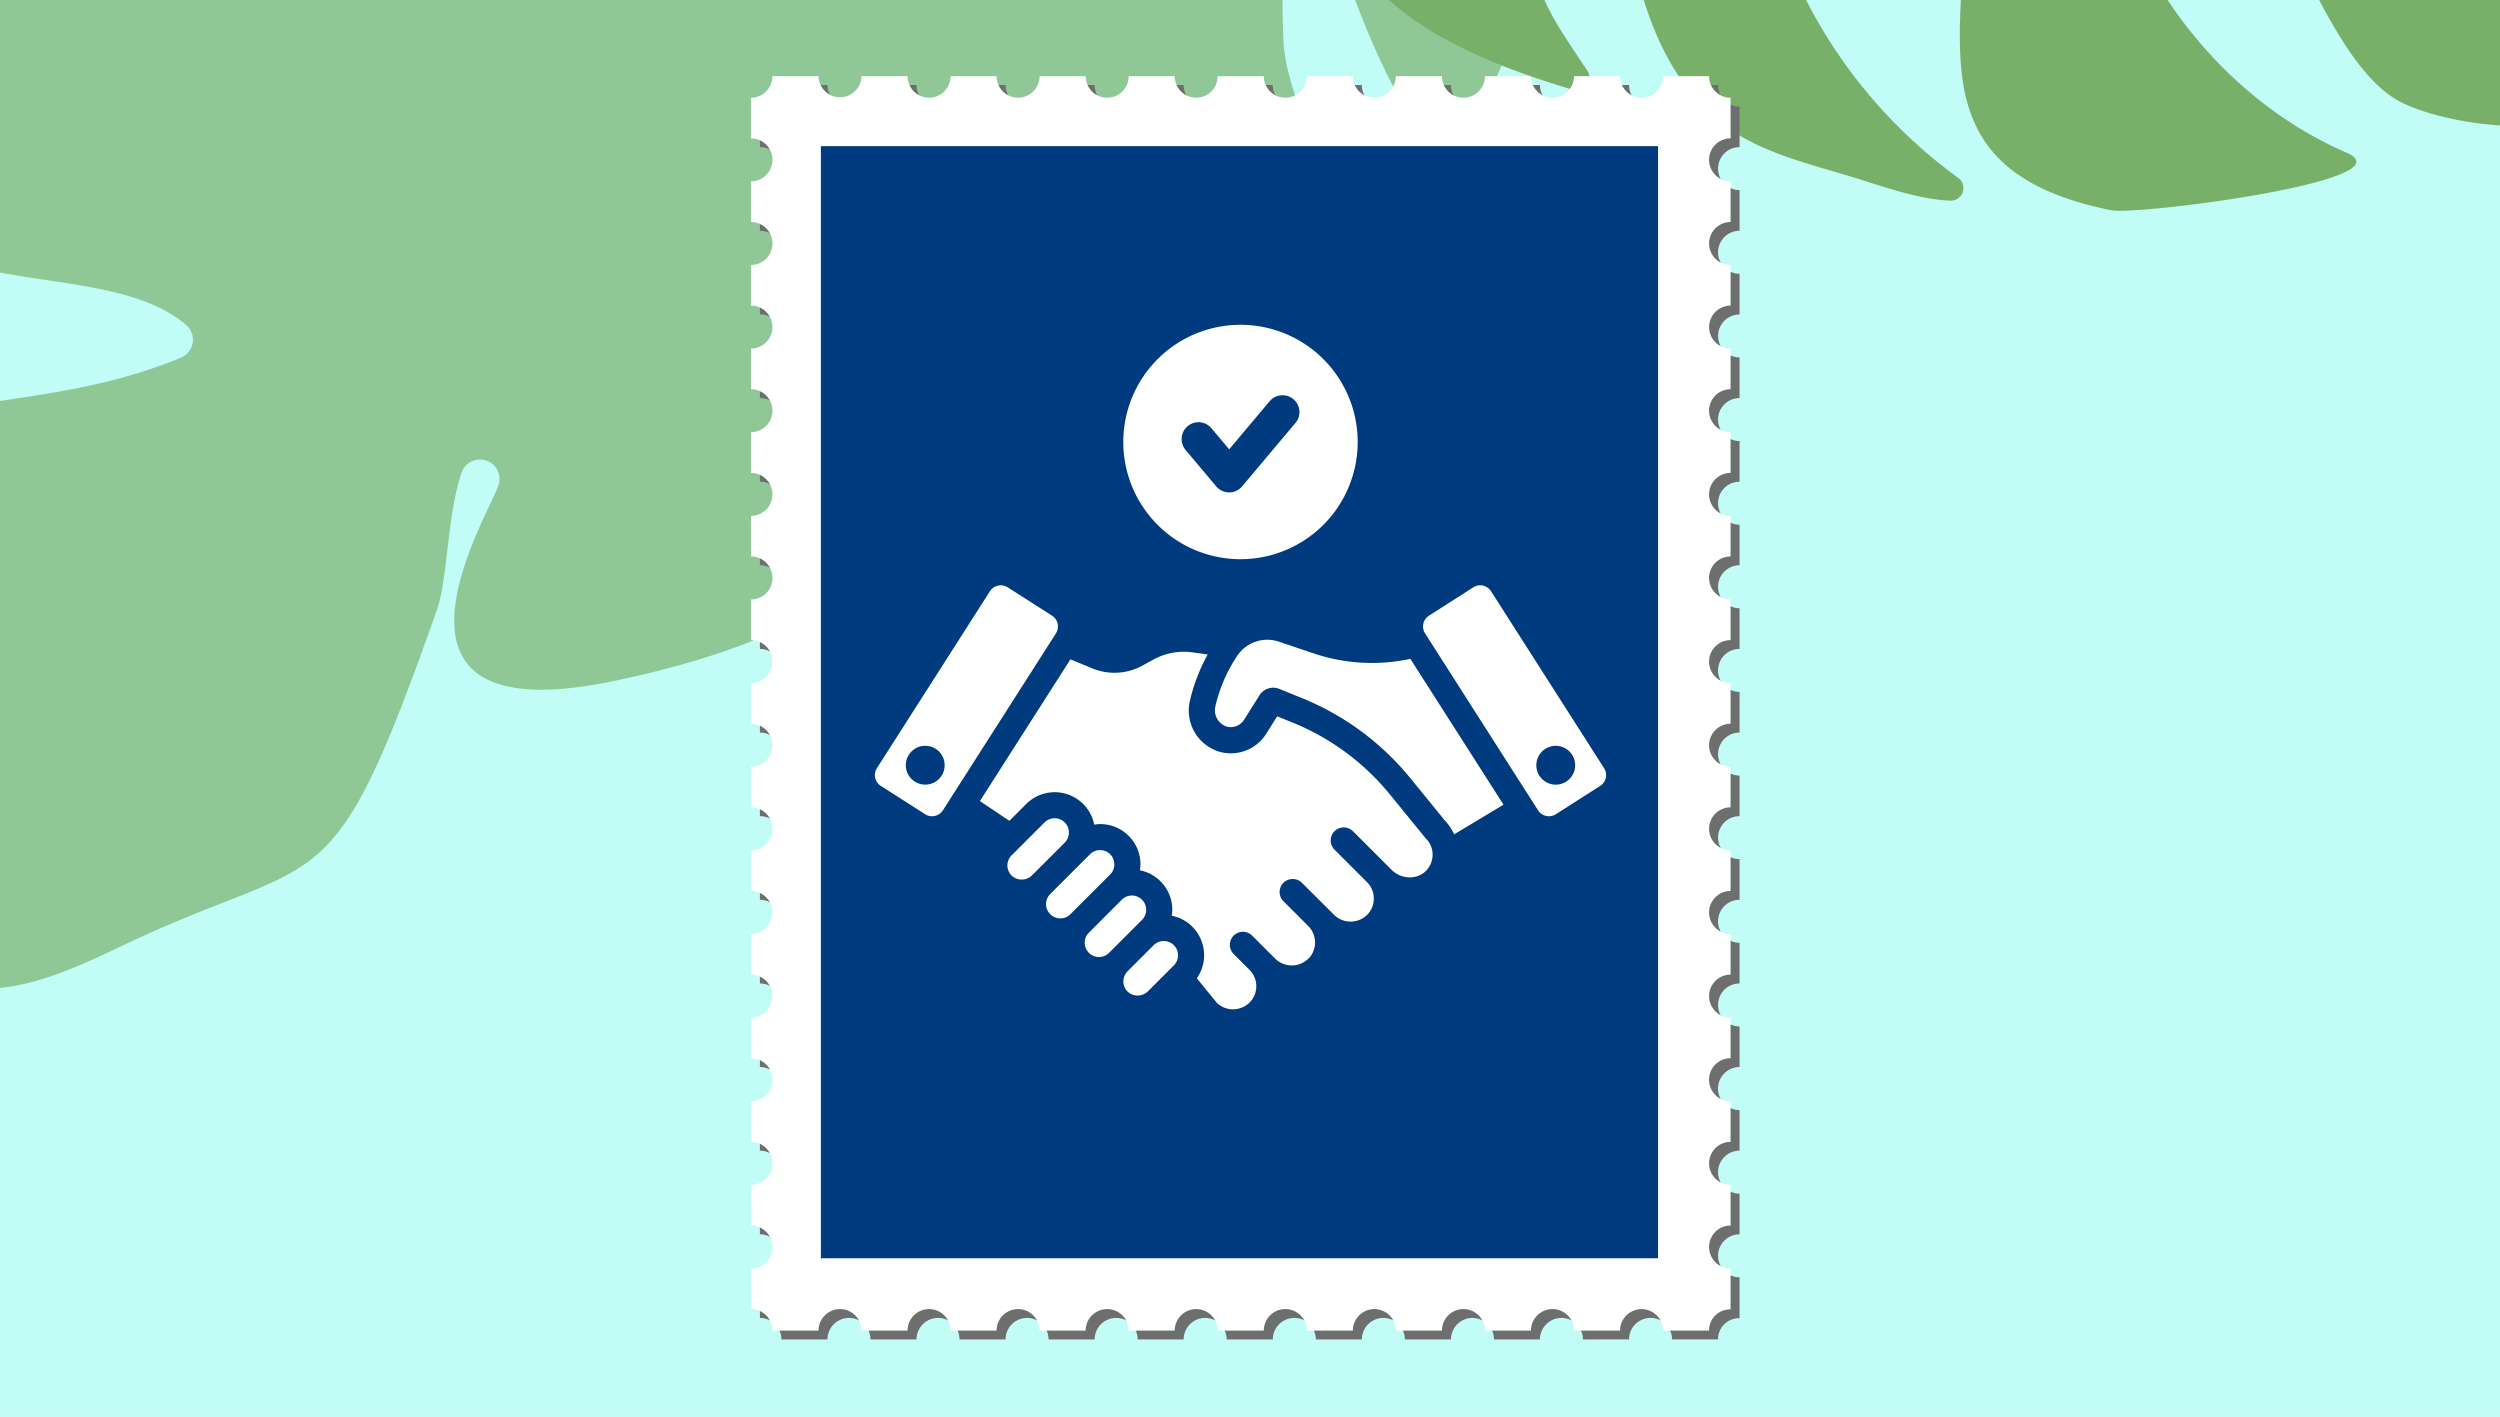 <svg xmlns="http://www.w3.org/2000/svg" xmlns:xlink="http://www.w3.org/1999/xlink" width="263" height="149.053" viewBox="0 0 263 149.053">
  <defs>
    <clipPath id="clip-path">
      <rect id="Rectangle_17386" data-name="Rectangle 17386" width="263" height="149" transform="translate(677 1101)" fill="#f9d649"/>
    </clipPath>
    <clipPath id="clip-path-2">
      <rect id="Rectangle_17382" data-name="Rectangle 17382" width="163.833" height="375.775" transform="translate(0 0)" fill="#78b069"/>
    </clipPath>
    <clipPath id="clip-path-3">
      <rect id="Rectangle_17383" data-name="Rectangle 17383" width="172.808" height="207.647" transform="translate(0 0)" fill="#78b069"/>
    </clipPath>
    <clipPath id="clip-path-4">
      <rect id="Rectangle_17384" data-name="Rectangle 17384" width="170.539" height="381.655" fill="#78b069"/>
    </clipPath>
    <clipPath id="clip-path-6">
      <rect id="Rectangle_8118" data-name="Rectangle 8118" width="104.002" height="132.908" transform="translate(0 0)" fill="none"/>
    </clipPath>
    <clipPath id="clip-path-7">
      <rect id="Rectangle_15577" data-name="Rectangle 15577" width="88.071" height="116.999" fill="#003b80"/>
    </clipPath>
    <clipPath id="clip-path-8">
      <rect id="Rectangle_19612" data-name="Rectangle 19612" width="76.921" height="72.009" transform="translate(0 0)" fill="none"/>
    </clipPath>
  </defs>
  <g id="leadership-and-conflict-resolution-t" transform="translate(-552.155 -1441.355)">
    <g id="Group_638571" data-name="Group 638571" transform="translate(19.257 867.744)">
      <rect id="Rectangle_17381" data-name="Rectangle 17381" width="263" height="149.053" transform="translate(532.898 573.611)" fill="#c1fcf7"/>
      <g id="Mask_Group_632969" data-name="Mask Group 632969" transform="translate(-144.102 -527.389)" clip-path="url(#clip-path)">
        <g id="Group_638335" data-name="Group 638335" transform="translate(472.56 775.326)">
          <g id="Group_638329" data-name="Group 638329" transform="matrix(0.996, -0.087, 0.087, 0.996, 0, 130.364)" opacity="0.423">
            <g id="Group_638328" data-name="Group 638328" transform="translate(0 0)" clip-path="url(#clip-path-2)">
              <path id="Path_1574493" data-name="Path 1574493" d="M121.084,329.354c9.122,8.463,11.22,22.778,13,32.736,1.018,5.7,21.026-3.66,25.117-7.535,7.7-7.294-17.913-52.068-39.522-60.984a.09.09,0,0,1,.064-.169c32.864,8.707,30.79,31.483,38.6,35.715,6.935,3.758,3.859-8.326,1.846-11.735-3.6-6.106-12.568-10.476-13.215-17.964a1.622,1.622,0,0,1,1.856-1.781c4.285.777,8.639,7.523,11.825,10.762,3.248,3.3,8.759-20.72-11.894-29.016-7.157-2.874-26.62-7.4-30.922-14.673-4.218-7.129,40.525,12.467,40.3,9.426-1.321-17.72-52.041-22.464-63.806-44.609-1.638-3.081,13.27,7.331,14.943,8.532,9.969,7.144,36.862,13.327,37.557,6.681,2.4-22.943-28.113-20.442-38.838-27.441-8.507-5.552-24.294-15-26.336-26.041a119.9,119.9,0,0,0,18.969,14.43c52.113,33.775,34.493,5.666,36.894,2.438,4.929-6.627-18.827-13.7-25.647-18.663-29.616-21.556-30.112-31.747-27.045-29.835,14.014,8.741,21.292,33.3,43.8,25.369a1.02,1.02,0,0,0,.669-.92c.145-4.267-6.992-3.954-9.764-8.062-1.988-2.948,6.348.777,5.823-1.608-2.006-9.125-37.034-12.248-39.982-27.046A1.162,1.162,0,0,1,86.757,146c6.527,1.643,20.922,20.307,30.2,4.773,4.43-7.422-26.219-26.148-49.185-46.915-13.281-12.009-4.235-12.365,1.144-5.648,2.7,3.369,24.077,25.563,30.955,20.267,17.513-13.49-38.835-35.511-48.2-53.7C49.927,61.386,82.641,91.846,87.77,84.9c13.153-17.811-20.514-23.4-23.315-25.934C44.526,40.9,41.293,40.22,38.583,35.55,35.356,29.994,36.705-1.228,28.847.037c-8.687,1.4,3.538,31.289,3.063,37.33C25.736,53.762-.942,72.51,2.743,73.893,8.892,76.2,8.6,83.978,10.39,90.552c2.294,8.44,21.887-30.957,21.594-23.228-.495,13.158-27.357,37.052-29.776,39.925-6.422,7.624,3.071,5.328,4.462,6.664,2.448,2.349-2.839,7.741-4.158,12.648-2.7,10.041,26.979-20.534,34.856-35.735a.492.492,0,0,1,.9.085c3.588,12.109-24.125,31.507-28.066,42.971-2.3,6.684,22.321-12.3,22.4-6.933.092,6.676-23.126,12.008-23.649,25.888a2.283,2.283,0,0,0,2.391,2.376c14.681-.889,24.553-25.352,35.982-25.085,4.885.114-1.147,13.6-15.806,25.515-4.25,3.456-30.112,10.267-24.707,13.831,5.671,3.74,15.124-4.436,21.793-3.879a.506.506,0,0,1,.416.69c-2.489,6.029-19.638,11.9-18.413,12.414,6.091,2.57.378,9.737,4.939,14.644,3.742,4.026,27.927-18.1,37.507-32.262,9.311-13.768,3.82,11.452-2.13,16.558-13.4,11.5-6.714,11.21-14.039,16.664C19.7,207.1,23.319,206.311,23.7,218.75c.221,7.3,33.648-26.026,40.918-29.2,1.486,10.7-22.7,22.95-29.3,27.982-2.958,2.252-4.77,5.427-7.467,8.119C25.029,228.461,20.184,229.6,17.78,232c-5.628,5.617-2.668,12.7,4.549,8.277a.5.5,0,0,1,.762.346c.724,5.278-8.819,6.035-8.181,11.1.866,6.855,19.232,2.591,19.732,4.879,1.366,6.246-24.956,7.015-20.544,19.359.752,1.714,5.939,3.292,6.5,1.809,3.681-9.8,18.986-9.378,27.1-13.2,7.938-3.738,17.841-12.489,27.26-11.924a1.3,1.3,0,0,1,.98,1.99c-11.626,18.575-54.723,8.7-52.624,34.4.42,5.136-9.112,7.268-4.733,13.1,2.961,3.947,13.27,3.128,18.991,1.485,12.228-3.514,21.621-13.149,32.5-17.979-27.447,21.826-32.232,26.976-32.692,36.467-.306,6.323.3,18.912,5.681,21.195,0,0,15.253-30.266,36.44-41.662,5.561-2.989-24.105,13.131-25.058,43.2-.565,17.852,20.068,22.39,30.716,30.4,5.047,3.8-3.519-13.569,8.794-27.422,3.384-3.809.2-21.21,6.244-26.008-3.2,9.568-1.759,53.3,13.375,50.107,16.072-3.4,13.348-29.6,7.515-42.566" transform="translate(0.001 -0.001)" fill="#78b069"/>
            </g>
          </g>
          <g id="Group_638330" data-name="Group 638330" transform="translate(281.538 317.531) rotate(-77)" clip-path="url(#clip-path-3)">
            <path id="Path_1574494" data-name="Path 1574494" d="M139.189,38.2c-8.991.276-17.62,6.029-26.549,7.249a9.636,9.636,0,0,1-5.3-.589C127.484,9.492,143,18.2,149.809,6.227c2.057-3.615,2.231-4.151-1.862-5.665-12.8-4.731-33.837,21.408-43.785,41.814-6.415-7.658-5.452-26.734-19.206-30.125C58.159,3.643,32.064,27.412,47.81,28.522c5.442.383,33.743-2.5,30.936,8.818-1.569,6.327-24.112-1.763-29.472-1.74-13.954.057-31.3,19.284-27.132,20.477,16.462,4.71,47.118-7.223,51.645-2.8,2.783,2.716-5.362,4.378-7.275,4.97C36.485,67.543,5.591,41.752,2.743,90.092a1.33,1.33,0,0,0,2.279,1.014c2.54-2.651,5.016-5.558,8.118-7.341,11.547-6.641,32.535-7.823,37.915-9.274,3.358-.906,14.724-6.587,17.694-2.86,8.007,10.045-44.861,11.713-61.586,28.42C.736,106.47.956,112.512.4,120.936c-.179,2.7-.746,7.112-.088,10.456a1.328,1.328,0,0,0,2.538.208,52.837,52.837,0,0,1,14.394-19.577c1.444-1.241,33.091-19.5,36.254-2.722,1.361,7.22-7.891,11.369-12.989,13.656-17.515,7.858-38.115.111-37.372,25.165.082,2.77,10.127,29.941,11.46,22.75,4.823-26.016,34.234-40.42,34.849-27.614.47,9.772-26,21.37-28.422,32.162-1.289,5.731-.227,19.309,7.75,25.241,5.3,3.942,10.752,4.916,17.05,5.948,33.064,5.419,26.062-11.48,24.875-25.16-.873-10.063-6.15-32.83-2.5-37.1,4.422-5.168,10.1,16.484,10.662,20.068,3.822,24.338-4.609,26.685-5.342,33.457-.518,4.795,15.851-2.885,20.007-15.157,4.825-14.247-6.728-43.935-11.069-58.33-3.255-10.789,7.234-20.118,8.264-15.01,11.037,54.687,8.2,62.1,20.267,59.927,38.392-6.915-16.462-74.633-12.181-82.046,4.213-7.293,12.508,8.853,14.521,11.356,25.123,31.257,17.877,37.892,19.4,57.246a1.328,1.328,0,0,0,2.062.988c7.543-5.014,29.444-19.3,27.192-37.23-1.927-15.338-26.231-20.23-37.142-27.93-13.68-9.655-16.136-11.984-16.734-15.36-1.868-10.54,29.63,7.989,33.456,10.085,17.494,9.579,20.983,15.04,26.047,31.012a1.331,1.331,0,0,0,2.557-.075c8.471-33.208-3.922-79.982-30.985-79.149" transform="translate(0 0.001)" fill="#78b069"/>
          </g>
          <g id="Group_638332" data-name="Group 638332" transform="translate(198.144 416.966) rotate(-160)">
            <g id="Group_638331" data-name="Group 638331" clip-path="url(#clip-path-4)">
              <path id="Path_1574495" data-name="Path 1574495" d="M164.255,108.341c.4-8.772,12.288-30.674,2.294-35.556-8.567-4.186-22.726,4.283-31.744.836a2.045,2.045,0,0,1-.642-3.4c18.247-16.716,40.022-11.068,21.457-46.644-4.133-7.92-8.854-23.04-19.89-23.564-7.219-.343-13.021,6.049-17.57,10.613-16.13,16.186-18.7,10.337-18.367,43.892.033,3.359,2.409,9.745,2.5,14.437a2.051,2.051,0,0,1-4.094.2c-.244-2.846,5.666-30.2-18.282-15.435-41.929,25.854-14.181,42.06-16.3,55.732C61.065,125.846,58.062,90.9,45.257,93.4c-3.345.652-9.752,9.6-12.459,11.972-2.989,2.625-10.615,7.368-11.666,11.344-1.929,7.289,12.181,16.55,15.453,24.5,10.279,24.975,6.657,39.423,2.481,34.521-4.359-5.119-2.872-20.317-6.372-25.717-1.391-2.147-14.856-17.717-16.94-12.606-2.533,6.216-.966,16.052-3.436,22.392-18.79,48.227,10.3,38.164,11.1,74.3a2.045,2.045,0,0,1-3.414,1.59c-5.293-4.982-9.839-18.728-15.629-15.513-1.7.945-15.33,56.908,16.207,96.856,4.195,5.313,10.157,8.684,14.629,13.725,1.374,1.548-.294,3.877-4.22,11.73-7.024,14.047-12.24,17.971-16.746,23.522-2.061,2.54-8.881,8.9-8.055,12.023,1.334,5.057,7.967,6.255,14.885-6.059,30.985-55.134,16.669-32.373,32.8-41.023,4.238-2.272,4.494-5.5,7.228-9.17,10.379-13.954,20.476-4.73,53.036-31.107,2.71-2.2,7.472-7.6,6.181-11.446-1.68-5-7.36-3.5-12.048-4.262-22.168-3.593-19.123-.047-31.692,1.623a2.048,2.048,0,0,1-1.8-3.414c6.143-6.268,26.765-6.291,32.363-9.6,7.273-4.29,8.7-11.327,11.727-18.6,6.465-15.547,21.176-16.7,21.791-34.956.155-4.668-10.667-.263-22.377-.069-5.417.09-15.4-.7-7.895-4.96,4.394-2.493,16.719-5.19,34.205-6.295,11.491-.726,4.827-12.521,11.534-22.544,3.325-4.969,7.376-7.778,7.967-14.27,2.392-26.307-6.922-17.933-26.839-24.577C127.8,134.16,114.774,127.132,121,125.067c6.153-2.041,17.369-1.557,22.606-2.04,12.471-1.155,22.753,8.383,22.52,2.15-.221-5.872-2.147-10.82-1.869-16.836" transform="translate(-0.001 0)" fill="#78b069"/>
            </g>
          </g>
          <g id="Group_638334" data-name="Group 638334" transform="translate(325.541 475.168) rotate(-160)" opacity="0.68">
            <g id="Group_638333" data-name="Group 638333" transform="translate(0 0)" clip-path="url(#clip-path-4)">
              <path id="Path_1574496" data-name="Path 1574496" d="M164.255,108.341c.4-8.772,12.288-30.674,2.294-35.556-8.567-4.186-22.726,4.283-31.744.836a2.045,2.045,0,0,1-.642-3.4c18.247-16.716,40.022-11.068,21.457-46.644-4.133-7.92-8.854-23.04-19.89-23.564-7.219-.343-13.021,6.049-17.57,10.613-16.13,16.186-18.7,10.337-18.367,43.892.033,3.359,2.409,9.745,2.5,14.437a2.051,2.051,0,0,1-4.094.2c-.244-2.846,5.666-30.2-18.282-15.435-41.929,25.854-14.181,42.06-16.3,55.732C61.065,125.846,58.062,90.9,45.257,93.4c-3.345.652-9.752,9.6-12.459,11.972-2.989,2.625-10.615,7.368-11.666,11.344-1.929,7.289,12.181,16.55,15.453,24.5,10.279,24.975,6.657,39.423,2.481,34.521-4.359-5.119-2.872-20.317-6.372-25.717-1.391-2.147-14.856-17.717-16.94-12.606-2.533,6.216-.966,16.052-3.436,22.392-18.79,48.227,10.3,38.164,11.1,74.3a2.045,2.045,0,0,1-3.414,1.59c-5.293-4.982-9.839-18.728-15.629-15.513-1.7.945-15.33,56.908,16.207,96.856,4.195,5.313,10.157,8.684,14.629,13.725,1.374,1.548-.294,3.877-4.22,11.73-7.024,14.047-12.24,17.971-16.746,23.522-2.061,2.54-8.881,8.9-8.055,12.023,1.334,5.057,7.967,6.255,14.885-6.059,30.985-55.134,16.669-32.373,32.8-41.023,4.238-2.272,4.494-5.5,7.228-9.17,10.379-13.954,20.476-4.73,53.036-31.107,2.71-2.2,7.472-7.6,6.181-11.446-1.68-5-7.36-3.5-12.048-4.262-22.168-3.593-19.123-.047-31.692,1.623a2.048,2.048,0,0,1-1.8-3.414c6.143-6.268,26.765-6.291,32.363-9.6,7.273-4.29,8.7-11.327,11.727-18.6,6.465-15.547,21.176-16.7,21.791-34.956.156-4.668-10.667-.263-22.377-.069-5.417.09-15.4-.7-7.895-4.96,4.394-2.493,16.719-5.19,34.205-6.295,11.491-.726,4.827-12.521,11.534-22.544,3.325-4.969,7.376-7.778,7.967-14.27,2.392-26.307-6.922-17.933-26.839-24.577C127.8,134.16,114.774,127.132,121,125.067c6.153-2.041,17.369-1.557,22.606-2.04,12.471-1.155,22.753,8.383,22.52,2.15-.221-5.872-2.147-10.82-1.869-16.836" transform="translate(-0.001 0)" fill="#78b069"/>
            </g>
          </g>
        </g>
      </g>
      <g id="stamp-green" transform="translate(611.898 581.611)">
        <g id="Group_628062" data-name="Group 628062" transform="translate(0 0)" clip-path="url(#clip-path-6)">
          <path id="Path_699164" data-name="Path 699164" d="M100.873,141.407a2.262,2.262,0,0,1,4.524,0h4.842a2.211,2.211,0,0,1,2.262-2.233v-4.3a2.262,2.262,0,0,1,0-4.524v-4.276a2.262,2.262,0,0,1,0-4.524v-4.268a2.266,2.266,0,0,1,0-4.532v-4.268a2.262,2.262,0,0,1,0-4.524V99.681a2.262,2.262,0,0,1,0-4.524V90.881a2.262,2.262,0,0,1,0-4.524V82.089a2.262,2.262,0,0,1,0-4.524V73.289a2.262,2.262,0,0,1,0-4.524V64.488a2.262,2.262,0,0,1,0-4.524V55.7a2.262,2.262,0,0,1,0-4.524V46.9a2.262,2.262,0,0,1,0-4.524V38.1a2.258,2.258,0,0,1,0-4.517V29.3a2.262,2.262,0,0,1,0-4.524V20.5a2.262,2.262,0,0,1,0-4.524V11.711a2.269,2.269,0,0,1-2.262-2.266H105.4a2.262,2.262,0,0,1-4.524,0H96.024a2.262,2.262,0,0,1-4.524,0H86.659a2.262,2.262,0,0,1-4.524,0h-4.85a2.262,2.262,0,0,1-4.524,0H67.92a2.262,2.262,0,0,1-4.524,0H58.547a2.262,2.262,0,0,1-4.524,0H49.181a2.262,2.262,0,0,1-4.524,0H39.808a2.262,2.262,0,0,1-4.524,0H30.442a2.262,2.262,0,0,1-4.524,0H21.076a2.262,2.262,0,0,1-4.524,0H11.7a2.267,2.267,0,0,1-2.259,2.266V15.98a2.262,2.262,0,0,1,0,4.524V24.78a2.262,2.262,0,0,1,0,4.524v4.268a2.262,2.262,0,0,1,0,4.524v4.276a2.262,2.262,0,0,1,0,4.524v4.276a2.262,2.262,0,0,1,0,4.524v4.268a2.266,2.266,0,0,1,0,4.532v4.269a2.262,2.262,0,0,1,0,4.524v4.276a2.262,2.262,0,0,1,0,4.524v4.268a2.266,2.266,0,0,1,0,4.532v4.269a2.262,2.262,0,0,1,0,4.524v4.276a2.262,2.262,0,0,1,0,4.524v4.268a2.266,2.266,0,0,1,0,4.532v4.269a2.262,2.262,0,0,1,0,4.524v4.276a2.262,2.262,0,0,1,0,4.524v4.274a2.256,2.256,0,0,1,2.26,2.26h4.849a2.262,2.262,0,0,1,4.524,0h4.842a2.262,2.262,0,0,1,4.524,0h4.843a2.262,2.262,0,0,1,4.524,0h4.849a2.262,2.262,0,0,1,4.524,0h4.842a2.262,2.262,0,0,1,4.524,0H63.4a2.262,2.262,0,0,1,4.524,0h4.842a2.262,2.262,0,0,1,4.524,0h4.85a2.262,2.262,0,0,1,4.524,0H91.5a2.262,2.262,0,0,1,4.524,0Z" transform="translate(-8.499 -8.5)" fill="#6d6e6e"/>
          <path id="Path_699165" data-name="Path 699165" d="M91.429,131.963a2.262,2.262,0,0,1,4.524,0h4.842a2.21,2.21,0,0,1,2.262-2.233v-4.3a2.262,2.262,0,0,1,0-4.524V116.63a2.262,2.262,0,0,1,0-4.524v-4.268a2.266,2.266,0,0,1,0-4.532V99.037a2.262,2.262,0,0,1,0-4.524V90.237a2.262,2.262,0,0,1,0-4.524V81.437a2.262,2.262,0,0,1,0-4.524V72.645a2.262,2.262,0,0,1,0-4.524V63.845a2.262,2.262,0,0,1,0-4.524V55.044a2.262,2.262,0,0,1,0-4.524V46.252a2.262,2.262,0,0,1,0-4.524V37.452a2.262,2.262,0,0,1,0-4.524V28.652a2.258,2.258,0,0,1,0-4.517V19.86a2.262,2.262,0,0,1,0-4.524V11.06a2.262,2.262,0,0,1,0-4.524V2.267A2.269,2.269,0,0,1,100.795,0H95.953a2.262,2.262,0,0,1-4.524,0H86.58a2.262,2.262,0,0,1-4.524,0H77.215a2.262,2.262,0,0,1-4.524,0h-4.85a2.262,2.262,0,0,1-4.524,0H58.476a2.262,2.262,0,0,1-4.524,0H49.1a2.262,2.262,0,0,1-4.524,0H39.737a2.262,2.262,0,0,1-4.524,0H30.364A2.262,2.262,0,0,1,25.84,0H21a2.262,2.262,0,0,1-4.524,0H11.632A2.262,2.262,0,0,1,7.109,0H2.259A2.267,2.267,0,0,1,0,2.267V6.536A2.262,2.262,0,0,1,0,11.06v4.276A2.262,2.262,0,0,1,0,19.86v4.268a2.262,2.262,0,0,1,0,4.524v4.276a2.262,2.262,0,0,1,0,4.524v4.276a2.262,2.262,0,0,1,0,4.524V50.52a2.266,2.266,0,0,1,0,4.532v4.269a2.262,2.262,0,0,1,0,4.524v4.276a2.262,2.262,0,0,1,0,4.524v4.268a2.266,2.266,0,0,1,0,4.532v4.269a2.262,2.262,0,0,1,0,4.524v4.276a2.262,2.262,0,0,1,0,4.524v4.268a2.266,2.266,0,0,1,0,4.532v4.269a2.262,2.262,0,0,1,0,4.524v4.276a2.262,2.262,0,0,1,0,4.524V129.7a2.256,2.256,0,0,1,2.26,2.26H7.109a2.262,2.262,0,0,1,4.524,0h4.842a2.262,2.262,0,0,1,4.524,0H25.84a2.262,2.262,0,0,1,4.524,0h4.849a2.262,2.262,0,0,1,4.524,0h4.842a2.262,2.262,0,0,1,4.524,0h4.849a2.262,2.262,0,0,1,4.524,0h4.842a2.262,2.262,0,0,1,4.524,0h4.85a2.262,2.262,0,0,1,4.524,0h4.842a2.262,2.262,0,0,1,4.524,0Z" transform="translate(0 0.018)" fill="#fff"/>
          <path id="Path_699174" data-name="Path 699174" d="M70.07,96.875a.112.112,0,0,1,.082-.052c-.04.106-.105.112-.082.052M70.7,20.315c-.008-.115-.206-.163-.223-.146a.062.062,0,0,0,.037.11c.032,0,.077.026.186.037M68.576,51.479s.036-.017.007-.062c-.042.015-.048.063-.007.062m1.176,70.946c-.053,0-.112.051-.111.093s.021.054.111-.093m.784-89.291a.119.119,0,0,0,0-.151c-.035-.054-.086-.006-.086.08,0,.065.051.106.088.071m-.723,25a.421.421,0,0,1,.1.108c.408.017.656.017.73.012.121-.063.1-.092.081-.128-.03-.071-.129-.073-.379-.009-.1.025-.121.024-.155-.005-.071-.062-.372-.045-.375.021m-.5-20.025c.037.143.143.148.172.1s-.088-.1-.172-.1M94.937,68.883c.061-.076.093-.094.176-.185a.475.475,0,0,1-.123-.072c-.077-.064-.086-.054-.1.111-.01.107,0,.137.049.146m-26.2,28.749c.044-.011.054-.058.014-.061,0,0-.038.013-.014.061m-.086,42.952c.062.007.065,0-.008-.137-.059.135-.068.129.008.137m2.553-71.8c.123.019.132-.068.083-.1s-.116.066-.083.1m-2.2,46.931c0-.087-.064-.146-.109-.1.057.155.109.16.109.1m.422-25.4c.026-.034-.024-.049-.051.017Zm-.753,5.308c0,.049.019.05.237.024-.185-.114-.237-.1-.237-.024m.681-68.943c.033-.051-.039-.111-.1-.087-.01.132.07.141.1.087m.084-2.693c0,.1.073.112.143.031-.092-.137-.143-.118-.143-.031m-.276,118.088c-.021.065.07.037.113,0s-.022-.143-.07-.141c-.027,0-.052.083-.042.145m.742-32.44a.542.542,0,0,0,.223-.04.115.115,0,0,1,.116-.012.671.671,0,0,0,.177.018.453.453,0,0,1,.247.043.57.57,0,0,0,.333-.035c.023-.039-.014-.061-.215-.128-.154-.051-.18-.072-.131-.105-.187-.087-.216-.087-.318-.047a.574.574,0,0,1-.244.03c-.165,0-.27.018-.272.059-.075.185.032.257.085.217m11.3,16.662c.1-.053.137-.059.166-.027a.6.6,0,0,0,.284.04,1.116,1.116,0,0,1,.315.032c.085.041.07.044.2-.042s.143-.154.031-.185a2.831,2.831,0,0,0-.8.039.136.136,0,0,1-.131,0,3.531,3.531,0,0,0-1.042.056c-.092.077,0,.108.344.111a3.622,3.622,0,0,1,.416.022.359.359,0,0,0,.217-.049m4.06-5.263c.027.056.05.056.177,0s.11-.112-.037-.128c-.132-.014-.185.034-.141.126m-.9-94.434a.961.961,0,0,0,.347.023c.315-.106.348-.142.292-.3-.03-.084-.075-.138-.128-.15a7.721,7.721,0,0,0-1.735.216c-.028.031.024.047.066.068.1.054.342.01.34-.062,0-.04.19-.039.222,0-.1.035-.057.1.061.142s.125.042.208-.034a.309.309,0,0,1,.141-.081.141.141,0,0,0,.094-.068c.042-.067.043-.067.164,0,.146.086.137.14-.023.144-.125,0-.172.1-.048.1m-3.84,109.779c-.051.063-.005.119.1.122.057-.173-.037-.2-.1-.122m.525-111.343a.1.1,0,0,0,.073.036c.021-.052-.012-.068-.073-.036m4.677,110.111c.1.041.261.044.262,0,0-.063-.17-.109-.262,0M77.693,28.486a.187.187,0,0,0-.157,0c-.021.017-.055.019-.114,0a.245.245,0,0,0-.177.017c.038.042.191.029.3.008l.148-.026m-5.606,95.781c-.052.01-.045.046-.045.046.052-.01.045-.046.045-.046M81.658,43.04a.836.836,0,0,1-.181.1c0,.032.029.031.126,0,.081-.029.105-.073.055-.1m-4.315,68.678c-.019.03.142.141.168.115a.086.086,0,0,0-.066-.153.419.419,0,0,0-.1.038m-4.963,7.106c.081-.035.132-.106-.021-.109-.161.126-.1.162.021.109m5.16-53.566c-.025.021-.026.117,0,.118.042,0,.077-.077,0-.118m4.765,65.3c-.1-.04-.211,0-.213.073,0,.059.05.061.213-.073M79.314,86.5c-.012-.046-.05-.031-.073,0l.073,0M70.232,57.75c-.074.058-.023.083.113.056-.008-.025-.059-.05-.113-.056m-9.39,25.492c-.041.039-.049.069-.024.092.046.044.084.008.024-.092m.072-3.939-.043-.061c-.012.056.028.08.043.061m-.839,5.652a.426.426,0,0,1,.135-.14c-.134-.032-.159.142-.135.14m.445,20.392c-.029-.036-.081-.057-.212-.077.012.086.179.147.212.077m.024-62.711c-.038-.037-.127.066-.127.146,0,.117.1.1.123-.023a.389.389,0,0,0,0-.123M61,110.454a.647.647,0,0,1,.191.125.252.252,0,0,0,.285.1c0-.032-.015-.073-.014-.121,0-.07-.013-.086-.076-.081a.927.927,0,0,1-.212-.025c-.087-.02-.147-.018-.174.006M61.24,58.72a.065.065,0,0,0,.123.031c.024-.036-.086-.2-.144-.149a.382.382,0,0,1,.021.118m.007-21.8c-.016.039.008.051.03.052.016-.04-.009-.052-.03-.052M55.577,91.252a.093.093,0,0,0,.055.021s0-.029-.055-.021m-.493,42.567a.375.375,0,0,0,.326.194c.085-.018.1-.047.061-.187l-.387-.007m6.853-12.5a.351.351,0,0,0-.2,0c-.1.015-.064.056.073.086s.248-.047.128-.087m-6.183-3.559c.109.1.185.043.117-.09-.035-.067-.081-.1-.249-.187-.029.1-.054.138-.084.147a.072.072,0,0,0-.023.129c.163-.052.186-.048.239,0m3.728-65.812c0-.062-.042-.142-.074-.142-.05,0-.036.089.074.142m-.091-16.771s.018.026.109.011c-.078-.042-.107-.045-.109-.011m-.8-4.87a.111.111,0,0,0,.067.076c.072.019.061-.043-.067-.076m-2.221-8.88c-.1-.082-.137-.056-.107-.005a.059.059,0,0,0,.107.005M61.635,51.91c-.156.03-.11.331-.029.331.1,0,.121-.257.029-.331m5.108,43.914c-.072.086-.059.133-.039.162.127.153.125.077.116-.011-.016-.155-.018-.158-.077-.152M66.66,78.451c.02-.058-.016-.134-.057-.12s-.086.126-.067.152.106.019.124-.033M67.694,143.5c.038.043.152.036.164-.01s-.083-.107-.139-.1-.058.072-.025.11m-.911-80c.041.016.121,0,.1-.024s-.128-.025-.1.024m.69,34.361c0-.026-.049-.042-.075-.025.014.054.078.049.075.025m-.439-55.3c-.079-.041-.428-.052-.427-.013a.339.339,0,0,0-.205.066.317.317,0,0,1-.194.067c-.1-.005-.147.03-.094.071a.376.376,0,0,0,.187.013c.045.118.126.13.154.06a.166.166,0,0,0,0-.069c.109-.008.234-.016.319-.02.308-.014.423-.091.263-.175m.039,44.59c-.038-.058-.179-.02-.179.048-.141.048-.111-.267-.023-.284.154.025.156.012.111-.073-.079-.146-.361-.172-.322-.029.029.254.027.276-.013.3.041.173.019.2-.092.2-.13.184.042.238.11.173s.135,0,.1.086c.112-.089.158-.124.2-.124.149-.135.151-.236.11-.3m.219-1.021s-.058.012-.034.053c.026,0,.048-.037.034-.053m-.559-22.95c.063.07.126.048.117.014s-.1-.053-.117-.014M65.921,18.97c-.036,0-.118.082-.118.082,0,.023.062.02.118-.082m-1.866,1.681c.025.038.088.039.149,0s0-.207-.056-.207c-.042,0-.117.167-.093.2M61.931,138.616c-.049-.057-.16-.065-.192-.015-.012.019-.06.025-.107.013-.045.114.014.106.072.1.235-.028.272-.044.227-.1m.517-11.919c-.026,0-.074,0-.074,0a.051.051,0,0,0,.074,0m3.123-7.014c-.007-.032-.044-.04-.08-.051-.063.06.051.09.08.051m-.255-19.866c-.138,0-.185.05-.076.086a.857.857,0,0,1,.121.053c.118.065.169.045.127-.049-.03-.07-.062-.086-.172-.09m-.432,24.434c.048.074.265.01.265-.079a.18.18,0,0,0-.188-.136.184.184,0,0,0-.076.214M115.6,77.69a.148.148,0,0,0-.061-.02c-.023.035,0,.044.061.02m2.837,49.018c.038-.056-.057-.1-.135-.062.044.106.1.106.135.062M115.388,15.785a.374.374,0,0,0-.107-.01l-.132.006c.008.065.236.049.238,0m-.241,122.285c.014-.029,0-.044-.034-.028,0,.056.022.055.034.028m-9.6-110.091c.049-.049.005-.074-.025-.054s-.007.055.025.054m12.265-10.692c.028-.078,0-.112-.024-.12-.028.078,0,.112.024.12m-.712,106.9c.013-.078-.012-.1-.057-.05a.346.346,0,0,0,.057.05M115.959,16.2a.736.736,0,0,1,.374.117c.079.023.044-.089-.006-.132-.2-.169-.229-.207-.244-.244-.029-.075-.084-.1-.118-.052-.089.03-.163.045-.229.064-.112.032-.124.033-.155.006s-.126-.043-.128-.018c.057.019.154.046.161.093.011.079.061.14.106.131a2.089,2.089,0,0,0,.238.036m-.243,43.807-.078,0c.031.058.063.06.078,0m-13.027,50.15c-.056.029-.142-.007-.139-.059a.285.285,0,0,1-.3.032.147.147,0,0,0-.128,0c-.047.048.063.039.063.039a2.436,2.436,0,0,1,.548.032c.119-.059,0-.068-.04-.046m.125-91.4c.071,0,.15.006.232.007-.04-.086-.117-.177-.162-.177s-.064.088-.07.17m1.675,5.974c.02.058.107.062.157.007-.044-.1-.172-.052-.157-.007m-1.937,107.351c-.072-.053-.1-.032-.076.048a.263.263,0,0,0,.076-.048m1.474-80.023a.757.757,0,0,1-.129-.076c-.125-.09-.22-.06-.186.058a.11.11,0,0,1-.032.138c-.072.075-.047.118.1.168.082.028.125.056.142.094.112.125.14.092.132-.009a1.663,1.663,0,0,1,0-.226c.011-.117.008-.131-.032-.146m-.315-4.206c.031-.038-.033-.052-.063.021a.166.166,0,0,0,.063-.021m-.107-14.2a.478.478,0,0,0,.272-.039c-.147-.048-.288.02-.272.039M118.266,54.37c.05.115.139.048.138-.014s-.109-.052-.138.014M101.7,61.538a.331.331,0,0,0-.143-.032c-.107,0-.133.009-.118.048a.988.988,0,0,0,.261-.016M54.272,21.326a.1.1,0,0,0-.163.046c.006.05.118.019.163-.046m64.982,3.841c.04-.048-.055-.119-.1-.074-.024.024-.024.039.1.074M53.863,77.074l.023.046c.023-.057.013-.078-.023-.046m-3.354,66.382c-.026,0-.055,0-.159.062a.286.286,0,0,0,.159-.062m-6.3-123.912c.044.04.265.046.289.007s-.046-.1-.167-.1c-.088,0-.16.055-.122.09M45.92,65.577a.117.117,0,0,0,.173.021c-.07-.116-.2-.076-.173-.021M43.479,20.238a.132.132,0,0,0,.005.054c.025.024.038-.01-.005-.054m5.936,67.026c.035,0,.069-.017.127-.017-.067-.135-.091-.112-.127.017m.365-28.419c.054.164.1.146.1-.041,0-.152,0-.152-.1-.216-.118-.076-.1-.074-.2-.021a1.01,1.01,0,0,1-.126.055c-.054.015-.051.1.006.186a.374.374,0,0,1,.223-.08c.055.006.07.023.1.118M41.66,80.872c-.025.125.046.151.076.1s-.011-.1-.076-.1m4.6,49.857c.043,0,.05-.018,0-.128a2.221,2.221,0,0,1-.315.051c.228.128.271.079.311.077M44.891,20.8c0-.058-.094-.078-.121-.025.077.094.119.078.121.025M41.383,126.464c-.119-.016-.137-.015-.138.007a.568.568,0,0,0,.1.115c.09-.031.093-.039.04-.122m-.106-55.676c.094.06.132-.005.134-.12,0-.075,0-.075-.147-.022-.021.075-.014.155.014.141m-.184-22.683c.087-.08-.116-.066-.121,0,.024.05.084.048.121,0m-.651-24.244c.131.088.2.006.159-.05a.09.09,0,0,0-.159.05m.852-4.234c.04-.046.034-.069-.059-.219a.461.461,0,0,0-.095.076c-.081.084-.2.094-.2.018a.3.3,0,0,0-.132-.022c-.1.007-.129,0-.122-.036s-.085-.136-.142-.139-.024.085.044.126c-.045.213,0,.248.042.285.09.086.187.057.134-.04a.415.415,0,0,0,.524-.048M41.6,98.8c.088-.028.12-.052.095-.071a.333.333,0,0,0-.21.08c-.006.031-.007.031.116-.009m-.686-58.766c.033-.048,0-.056-.127-.032,0,.072.1.067.127.032m.391-12.846c.083-.066.056-.109-.074-.117-.176-.009-.3.129-.146.163a.236.236,0,0,0,.22-.046M52.375,52.243a.227.227,0,0,1,.106-.013c.023.006.05,0,.032-.109a1.394,1.394,0,0,1-.222-.044c-.2.113-.072.223.084.167M50.723,36.206c.079.122.144.084.122-.072-.029-.206-.113-.274-.2-.164-.068.084-.068.084-.137,0a.163.163,0,0,0-.162-.073c-.055-.049-.02-.058.048-.1.112-.164.084-.2.051-.214a.859.859,0,0,1-.123-.05c-.153-.078-.315.067-.188.169a.153.153,0,0,1,.031.225c.008.112.026.17.026.22,0,.123.119.151.273.064s.207-.084.262,0m1.423,38.466c-.07.107-.033.131.026.111s.05-.111-.026-.111m.176-34.221a1.191,1.191,0,0,0-.084-.176c-.029-.1-.134-.066-.151.046-.027.178.083.239.235.131m.7-13.307c-.066-.061-.073-.061-.132-.008.054.132.2.139.2.1a.408.408,0,0,0-.068-.093m.917,76.26a.209.209,0,0,0-.264-.048c-.075.043-.039.064.157.1.172.027.172.027.107-.047m-.92-36.776a.5.5,0,0,1,.077.085c.055-.022-.027-.092-.077-.085m.554,59.213a.3.3,0,0,0,.094.013c-.088-.058-.128-.05-.094-.013m-.9-45.143a.13.13,0,0,0-.051.049c0,.048.061.035.051-.049M51.35,41.852c0-.053-.061-.065-.155-.03,0,.1.155.085.155.03M51.6,38.2s.056,0,.1-.115c-.06,0-.139.092-.1.115m.393-20.916c.041,0,.077-.064.062-.11.057-.142-.048-.129-.092-.088a.688.688,0,0,1,.03.2m-.415,81.325a.457.457,0,0,0-.475-.022c-.073.074-.048.192.04.192a3.2,3.2,0,0,0,.437.04c.07-.048.088-.132,0-.211m.2-81.1c.009.1.049.137.087.07a.142.142,0,0,0-.087-.07M51.3,129.851a1.274,1.274,0,0,0-.089.158c-.045.076-.05.1-.031.15a.481.481,0,0,1,.027.135c.112.093.181-.036.132-.065.044-.269.03-.378-.039-.378m.425-93.377c.1.05.127-.023.09-.059a.054.054,0,0,0-.09.059m-22.4,8.174c0-.037-.028-.021-.028-.021-.023.03-.009.04.028.021M39.2,112.484l.118-.006a.721.721,0,0,0-.4.011,2.692,2.692,0,0,0,.286-.005M28.036,81.171c.1-.067.065-.1-.106-.106-.108,0-.135.008-.137.059,0,.086.143.114.242.047m-.612-26.058c-.092-.038-.13-.021-.131.014s.066.024.131-.014m2.538,2.378c-.023-.045-.225-.044-.225-.044,0,.026.2.065.225.044M38.028,72.74c.012.034.185.052.26.027s.054-.069-.022-.108-.258.025-.239.081m1.02-27.875.034.037c.018-.066-.031-.077-.034-.037m-.391,90.04-.14-.038c-.07.063-.023.084.14.038M27.191,86.341a.146.146,0,0,0,.043-.131c-.112-.046-.114-.046-.13,0-.038.1.031.206.087.135m87.918,28.023c-.1.009-.117.093-.082.093.067,0,.106-.044.082-.093M96.46,120.231c.12.094.12.094.077.154-.073.1.091.148.268.075.122-.051.189-.04.208.033.059-.045.29-.193.359-.152.025.015.052.008.1-.029a.7.7,0,0,1,.1-.054c.075-.088.112-.1.292-.125.213-.03.213-.03.223-.107s-.065-.107-.137-.138a.7.7,0,0,0-.149-.041,6.141,6.141,0,0,1-.808.1c-.081.109-.175.117-.231.054-.08-.088-.295-.051-.248.043-.162.086-.143.113-.056.182m14.587-96.459c-.075-.062-.129-.132-.119-.157-.223.023-.306.111-.306.172s.135.01.151-.048c.205.067.253.1.288.135.066.07.123.088.123.039a1,1,0,0,0-.137-.141m-11.04,10.654c0-.035-.087-.093-.115,0,.034.045.122.043.115,0m-1.128,78.612c-.028.038.062.1.1.067,0-.084-.077-.092-.1-.067m.558,28.115a.313.313,0,0,0-.11.036.534.534,0,0,1-.133.066.416.416,0,0,0,.374.036,1.071,1.071,0,0,1,.387-.039.648.648,0,0,0,.232-.013c.074,0,.143.02.144.043,0,0,.009-.007-.055-.1a.508.508,0,0,0-.138-.249c-.128.117-.186.133-.232.1-.02.041-.006.056.048.115a3.6,3.6,0,0,0-.516.01m.745-43.007a.11.11,0,0,0,.055.047c.027-.086-.051-.1-.055-.047m-1.32,29.148c.075-.026.072-.059.053-.078-.075.026-.072.059-.053.078m-2.2-44.357c.016.023.073.013.074-.012,0,0-.02-.011-.074.012m-.079-2.958a.453.453,0,0,1-.152.1c0,.036.07.048.128.022s.076-.1.023-.122m1.676,59.693c-.041.023-.019.1.029.1s.075-.025-.029-.1m2.443-120.541c0-.081-.064-.123-.114-.075.069.159.114.153.114.075m-.013,29.05c0,.026.089.014.089-.046-.029-.013-.093.02-.089.046M88.92,135.137c.174.047.211-.03.143-.069-.049-.029-.144.017-.143.069m-.217-20.6c-.02-.019-.02-.019-.1.029,0,.073.129,0,.1-.029m1.93-81.316c.133.038.388.046.388.016,0-.048-.092-.13-.158-.141a.288.288,0,0,1-.14-.138c-.039-.069-.09-.126-.114-.126-.055,0-.057.075,0,.126.029.028.019.065-.038.142-.077.1-.035.182.067.122M87.9,99.39c.07-.024.051-.111-.024-.111-.113.07-.031.13.024.111m4.4-7.335s-.034-.013-.121.064a.211.211,0,0,0,.121-.064M90.9,94.4c0-.066-.079-.188-.122-.188-.064,0-.065.007-.013.117.033.071.135.124.135.071M87.72,102.33c.2.1.249.105.333.018.115-.12.11-.237-.011-.232-.3.012-.48.134-.323.214m.78-41.108a.551.551,0,0,0,.285-.039c.081-.067-.121-.061-.285.039M90.613,48.1c-.025-.068-.1-.049-.122.03.062.138.147.038.122-.03m.244,9.963c.032.063.037.108.015.121-.045.025-.05.117-.006.118a.5.5,0,0,0,.109-.095c.086-.109.073-.188-.037-.22s-.132-.029-.08.076M74.765,20.528c-.006.078.062.077.114.079a1.249,1.249,0,0,0-.114-.079m.446,100.91c.045-.043.021-.13-.127-.233.026.128.1.261.127.233M95.1,135.474c-.1.014-.093.036-.056.065.061.049.1,0,.056-.065m7-119.854c0,.037.1.035.121,0a.33.33,0,0,0-.08-.079.1.1,0,0,0-.041.082M84.852,51.44c-.116-.034-.152-.027-.2.007-.02.1.074.1.2-.007m.1-7.464a.145.145,0,0,1-.1-.07c-.066-.108-.093-.083-.1.09-.006.193.117.248.232.1.066-.083.055-.121-.036-.123m0,91.387c.3.06.31.047.288-.051-.013-.056-.033-.079-.074-.089-.257-.057-.271.094-.213.14m9.6-76.993a.2.2,0,0,0-.272-.07c-.107.082-.3.105-.364.044s-.224-.068-.184.008a1.2,1.2,0,0,1,.05.112c.011.03.075.062.143.073.145.022.11.084-.087.154-.068.024-.112.063-.115.1.146.022.3.043.463.062,0-.21.083-.31.167-.285s.246-.13.2-.2m7.793,23.457c-.032.095-.029.1.062.137.047.019.069.015.113-.083-.049-.179-.13-.186-.175-.053M93.881,72.12l-.31.005c.023.019.08.047.126.081.1.071.12.074.2.025a.218.218,0,0,1,.133-.019.777.777,0,0,0,.39-.1l-.335,0a.261.261,0,0,1-.207,0m8.776-46.258a1.325,1.325,0,0,1-.282.067c-.192.021-.209.066-.051.132-.07.166-.042.163.009.179s.069.014.115-.032a.355.355,0,0,1,.232-.164c.071-.13.053-.157-.023-.183m-.15,75.036c.043-.1-.05-.154-.157-.093.048.152.129.156.157.093M94.463,51.942c-.016.016.016.084.071.062.013-.022-.053-.08-.071-.062m.363-35.519c-.031-.159-.274-.173-.377-.094-.048.038.095.175.192.184.126.012.239-.043.185-.09m7.4,36.379c.034-.2-.1-.311-.174-.222.074.095.062.142-.031.233a1.979,1.979,0,0,0,.205-.011m-51.437,25.5a.139.139,0,0,0,.107,0c-.08,0-.106-.074-.042-.119-.14-.084-.187-.068-.187-.042,0,.051.084.16.122.16m-.582,1.9a.063.063,0,0,0-.047-.112c-.07.074.021.138.047.112m-.118.979c-.115-.035-.159.031-.109.164a.658.658,0,0,1,.042.167c0,.073.049.1.1.052.066-.266.048-.358-.031-.383m.126,25.175c.066.013.067-.022.006-.144-.1-.012-.1.122-.006.144m.1-75.828a.157.157,0,0,0-.105-.042c0,.03.024.055.105.042m-.476,51.829a1.16,1.16,0,0,0-.2-.066c.1.127.108.128.2.066m.225-27.9c-.037-.127-.087-.151-.157-.074-.034.038-.029.062.027.119.115.117.172.1.13-.045m-.186,35.824s-.04.007-.049.026c.085.026.1-.013.049-.026m.162,49.732c.084-.059.068-.079-.071-.094-.085-.009-.105,0-.1.056,0,.084.085.1.176.038M49.8,47.261c-.017-.046-.128-.054-.15-.01.084.073.163.046.15.01m1.1,37.947c-.03-.1-.15-.018-.125.018a.071.071,0,0,0,.125-.018m7.43-21.717a.883.883,0,0,0,.112-.129c.061-.059.04-.065-.28-.082-.252-.013-.29-.008-.28.038s.052.053.151.055c.145,0,.3.061.3.118m-.43,33.764c0-.078-.013-.118-.044-.118-.067,0-.083.037-.061.144.027.133.1.115.1-.026M77.281,86.36c-.007-.023-.05-.049-.1-.057.015.106.115.118.1.057M30.313,114.238a.3.3,0,0,0-.108-.007c-.069.084.114.054.108.007M35.9,87.373c-.044-.027-.073-.016-.128.048-.086.1-.094.186-.018.214.15.1.231.1.26.058.04-.059-.016-.1-.139-.105-.058-.024-.031-.05.016-.067.1-.036.1-.091.01-.148m-3.555,20.8a.989.989,0,0,0,.137-.027c-.071-.019-.119,0-.137.027M31.068,92.619c-.033-.114-.062-.114-.1-.091s.033.066.1.091m2.145,27.889a.619.619,0,0,1,.131-.093c.092-.045.116-.119.037-.119a.721.721,0,0,1-.178-.04c-.143-.049-.168-.029-.111.09.038.079.035.1-.016.135-.06.109.078.083.137.026m.031-58.834c-.057,0-.164.223-.137.285.034.08.15.064.211-.031s.008-.257-.074-.255m-2.5-13.836a.131.131,0,0,1,.05-.065c-.025-.038-.068.007-.05.065m-.313,11.548a1.06,1.06,0,0,1,.159-.1c.075,0,.027-.126-.055-.143a.177.177,0,0,0-.207.125c-.02.045-.055.058-.128.048-.1-.015-.124.019-.073.122.04.081.167.06.3-.051M30.394,139.9c0,.033.155.136.176.121.1-.069.068-.15-.051-.146a.372.372,0,0,0-.125.026M31.7,107.874c0,.064.061.066.124,0,.02-.111-.123-.043-.124,0m4.4,10.6c.085.016.076-.051-.012-.1-.054.058-.021.09.012.1m-.155-72.248c-.014-.037-.142-.053-.177-.021.03.018.1.054.178.1a.357.357,0,0,0,.311.068.994.994,0,0,1-.311-.144m.253,89.335a.07.07,0,0,0-.069.009c.067.018.089.015.069-.009m-1.74-55.008c.06.038.087.023.063-.035a.226.226,0,0,0-.063.035m-.142,52.182c-.035.033.018.093.081.036a.153.153,0,0,0-.081-.036M33.04,93.524c0,.081.062.085.173.01-.059-.156-.173-.1-.173-.01m1.815,49.615c.055-.069.033-.1,0-.1-.054.044-.031.077,0,.1M25.689,40.209c-.056-.057-.09-.063-.209-.04a1.227,1.227,0,0,1-.212.025,1.636,1.636,0,0,0-.525.038c-.026.021-.086.022-.169,0a.317.317,0,0,0-.191,0,.413.413,0,0,1-.184.02c-.3-.03-.526.022-.524.12s.1.106.489.043c.189-.03.272-.032.307,0a.311.311,0,0,0,.188.016.475.475,0,0,1,.16.009c.029.043.267.03.349-.019a1.123,1.123,0,0,1,.306-.069c.278-.032.3-.048.214-.139m-2.52,84.441c.013.048.053.039.053-.012-.054-.032-.061-.017-.053.012m7.5-102.634c-.157.118-.147.117-.1.086a1.415,1.415,0,0,0,.493-.2.916.916,0,0,1-.23.041.254.254,0,0,0-.162.069m-8.309,2.945a.372.372,0,0,0,.054.052c-.017-.079-.041-.1-.054-.052m-.324,79.975c.038-.031.045-.067.013-.067,0,0-.027.016-.013.067M25.253,111s.006-.026-.032-.042c-.011.032.011.061.032.042M21.717,21.155c.053.02.089,0,.152-.073C21.849,21,21.776,21,21.6,21H21.26c-.023.065.044.1.217.119a1.247,1.247,0,0,1,.24.04m1.544,108.8c-.027.026.052.125.118.082-.077-.029-.1-.043-.118-.082m1.722-85.936c.026-.1.028-.236,0-.236-.052,0-.073.1,0,.236m.953,64.2c-.037.013-.082.115-.061.138a.085.085,0,0,0,.126-.035c.017-.052-.024-.118-.066-.1m2.978-71.7c0-.046-.268-.028-.294.02-.458,0-.5.011-.555.01l-.183,0c-.052.038.116.063.145.1s.1.051.111.021c.146-.019.2-.032.241-.037.063-.007.085,0,.116.034a1.254,1.254,0,0,1,.272-.051c.122-.006.149-.023.147-.095m-.487,94.759a1.233,1.233,0,0,1-.156.017c-.079.1.013.1.045.052.012-.019.056-.031.112-.069M24.735,57.156a.364.364,0,0,0-.115-.063c-.176-.021-.176-.015-.123.06.176.034.223.02.238,0m-.3,43.523c.136,0,.131-.1.06-.11a.072.072,0,0,0-.06.11m-.35,43.119c.15.064.215.019.153-.023s-.095-.035-.153.023m39.344-35.107c0,.083.1.06.15-.033.038-.074.035-.094-.021-.136-.113-.085-.181-.02-.129.169m56.428-71.757a.577.577,0,0,0-.287.041,1.1,1.1,0,0,1-.21.054.592.592,0,0,1-.1.188.25.25,0,0,0-.063.094,1.138,1.138,0,0,0-.321.03c-.053.019-.072.015-.119-.028s-.056-.051-.118.022-.065.07-.108.039c-.061-.044-.118-.043-.145.042a.288.288,0,0,0,.171.041c.023-.009.05,0,.114.03.019-.049.07-.046.142.008a.341.341,0,0,0,.229-.029,1.569,1.569,0,0,0,.287-.156c.158-.145.2-.169.255-.181a3.091,3.091,0,0,0,.456-.144c-.071-.1-.132-.1-.187-.051m.967-2.024c0,.052.095.107.15.087.108.065.14.062.221,0-.05-.126-.371-.13-.371-.089m-7.57,67.539c-.072-.085-.216-.022-.19.017s.144.039.19-.017m5.672,13.391c-.08.156.066.15.167.069,0-.069-.071-.074-.167-.069m.61-24.6c-.122-.012-.146-.012-.18-.045-.031.06.021.069.061.08a.12.12,0,0,0,.119-.035m.3-38.655s-.024-.039-.105-.019c0,.027.024.05.105.019M36.508,47.58c0-.082-.07-.088-.144-.011a.211.211,0,0,1-.124.067c.18.011.218.017.252.077.068-.006.063-.037.015-.134M109.893,89.1c-.021.012.057.075.092.076.026-.087-.064-.092-.092-.076m-2.727-71.064c-.012.084.057.1.127.036s.05-.134-.037-.122a.1.1,0,0,0-.09.087m.42,104.583c0,.131.064.159.172.075.072-.056.078-.076.043-.149-.085-.178-.214-.134-.216.074M109.72,74.1c.1-.066.036-.121-.177-.142-.127-.013-.131-.01-.093.063.071.14.141.16.271.079M107.3,134.309a.127.127,0,0,0,.054.021c-.042-.049-.072-.049-.054-.021m1.957-77.68c.023-.036-.075-.091-.107-.061.068.084.091.085.107.061m-.981-6.9c.016.069.043.064.056.044.035-.051-.009-.086-.056-.044m.905,67.719c.157.067.2.063.253.048a.212.212,0,0,1,.12-.006c.054-.07-.079-.077-.134-.055a.963.963,0,0,1-.239.013M108.8,43.181c.029-.08.024-.108-.024-.15-.085-.074-.16.037-.11.163s.091.108.135-.013M109.8,57.9c-.077.013.027.04.125.032.148-.012.178-.02.138-.035a.815.815,0,0,0-.263,0m3.633,67.032c-.051.075,0,.1.032.077s.022-.078-.032-.077m-.251,8.908c0,.035.143.128.161.1s.14-.093.169-.135c-.153-.041-.33-.02-.33.031m.215-62.042c-.03.069.071.084.149.022-.085-.062-.139-.045-.149-.022m-7.115-18.865a.09.09,0,0,0-.033-.1c-.042.038-.051.067.033.1m7.174-21.256a2.1,2.1,0,0,0-.382,0,.977.977,0,0,0,.509.053c.05-.017.015-.031-.127-.049m.241,9.041c-.176.208-.039.206-.007.163.164-.058.184-.086.115-.152-.047-.045-.076-.049-.108-.011m-5.481,65.317c0,.063-.06.046-.155-.045s-.179-.108-.209-.034-.212.065-.271,0a.14.14,0,0,0-.141-.035.235.235,0,0,1-.159-.028c-.079-.056-.2-.009-.166.067.023.058-.046.065-.177.018-.057-.021-.1-.021-.11,0a.266.266,0,0,1-.1.032c-.113,0-.194.033-.193.08s.169.126.2.083c.012-.019.087-.028.167-.02a.253.253,0,0,0,.212-.047c.065-.058.069-.057.116.007.058.08.132.084.27.015.073-.037.113-.041.14-.015s0,.078-.1.111c-.049.017.05.226.108.226s.064-.073.013-.122.05-.249.1-.249.115.234.092.3c.119-.108.252-.226.34-.173a.2.2,0,0,0,.253-.094c.052.046-.057.229-.16.27s-.114.036-.191-.025c.022.154.16.122.267.035.091-.074.124-.083.19-.054a.151.151,0,0,0,.13.005c.074-.045.137-.037.137.017s-.181.106-.292.091-.172.059-.111.142a.276.276,0,0,1,.052.131c0,.044.028.06.105.06s.105-.015.105-.068c.108-.067.141-.1.154-.15.022-.084.044-.091.276-.091.133,0,.185-.069.082-.108-.007-.176-.112-.249-.2-.2-.1.062-.127.049-.11-.061.012-.077,0-.1-.041-.1-.057-.089-.1-.1-.228-.1a.315.315,0,0,1-.215-.051.116.116,0,0,0-.144-.014.941.941,0,0,1-.031.194M49.438,137.508c-.053.031-.048.1.01.15.092-.122.048-.185-.01-.15m8.1-8.494c-.091-.034-.175-.025-.2.021-.033.069.056.1.2-.021M56.56,139.6c0,.054.055.064.09,0l-.09,0m.6-1.321c0,.071.068.084.133.026a.139.139,0,0,0,.024-.173c-.035-.036-.155.077-.157.147M54.711,73.157c-.057.022-.139.1-.138.138,0,.057.112.027.138-.138M54.067,94.78c-.156,0-.25.087-.192.12a.392.392,0,0,1,.3-.005c.149.056.2.011.092-.085-.08-.073-.162-.085-.2-.029m.359-48.089a.092.092,0,0,0,.162,0c.033-.064,0-.113-.071-.115s-.117.053-.091.115m-.017,31.4c-.036-.043-.128-.035-.214.016.073.1.156.135.155.073a.288.288,0,0,1,.059-.089m.3-35.3a.063.063,0,0,0,.064-.022c0-.029-.052-.011-.064.022M66.077,40.8a.123.123,0,0,0-.2-.064.7.7,0,0,0,.049.113c.068.124.062.122.156-.048M64.869,64.537a.358.358,0,0,0,0-.114c-.038-.059-.335-.075-.481-.026a.5.5,0,0,1-.2.031c-.079-.02-.126.077-.051.105a1.1,1.1,0,0,1,.486.018c.1.076.227.07.248-.013m-.192,74.207c.083-.068.072-.176-.017-.174-.072,0-.173.129-.148.188s.069.064.165-.014m.019-28.718a.137.137,0,0,0,.021.149c.058,0,.04-.126-.021-.149M107.072,20.3c-.016-.042-.175-.047-.175-.047,0,.024.153.066.175.047M63.982,37.7c.05-.061.027-.071-.213-.094s-.278.032-.056.094.217.064.269,0m-5.467,79.685a.351.351,0,0,0,.14.035c-.131-.062-.176-.1-.187-.144a.43.43,0,0,1-.011-.205c.057.114.161.183.237.138-.081-.094.077-.16.2-.084.087.052.165-.005.2-.145.042-.185-.177-.279-.309-.131-.082.092-.182.085-.23-.017a.141.141,0,0,0-.107-.084c-.113-.114-.194-.116-.247-.054s-.356.106-.391.051c-.022-.034-.056-.034-.174,0s-.155.035-.212-.015a.164.164,0,0,0-.141-.038.312.312,0,0,1-.154-.01c-.077-.028-.078-.025-.048.129a.4.4,0,0,0,.1.208.289.289,0,0,1,.09.139c.022.085.026.087.151.045s.135-.037.219.039.189.106.224.051-.016-.13-.09-.149c-.056-.014-.065-.036-.046-.113.04-.165.227-.235.3-.111.217.04.222.167.179.167-.06.107-.1.135-.139.135-.09,0-.113.035-.087.131s.139.086.128,0c-.008-.061.185-.214.234-.185a.282.282,0,0,0,.176.216M40.01,87.451c0-.1-.036-.3-.056-.286-.043.024-.032.3.056.286m-2.7-13.312c-.04-.1-.036-.1-.152-.053s-.165.152-.078.178c.244-.042.258-.054.23-.125M37,96.6c-.008-.163-.01-.166-.062-.166-.069,0-.133.05-.133.1-.1.1-.1.121-.068.235a.229.229,0,0,0,.2.151c.2.142.191.222.1.222a.745.745,0,0,1-.3.078c-.145.008-.155.014-.117.072a.258.258,0,0,0,.251.049c.453-.1.487-.165.457-.248a.11.11,0,0,1,.016-.12.719.719,0,0,1,.006-.213c.018-.087.026-.095.082-.089s.062,0-.019-.144c-.242.144-.414.122-.417.071M45.122,142c.094-.078.094-.078.012-.129a.734.734,0,0,0-.239-.072c-.193-.026-.255.027-.184.155.047.019.079,0,.118,0a.233.233,0,0,1,.135.062c.063.06.067.06.158-.016m-4.573-4.19a3.11,3.11,0,0,0,1.073-.067c.184-.035.312-.106.258-.143a1.162,1.162,0,0,0-.43,0,1.326,1.326,0,0,1-.28,0,1.209,1.209,0,0,0-.289.015,2.608,2.608,0,0,1-.6.03.408.408,0,0,0-.169.014.58.58,0,0,1-.16.039c0,.073.091.079.149.085s.164.012.234.011a1.985,1.985,0,0,1,.211.011m-3.784-7.286c.072-.017.065-.043.044-.055-.054-.032-.089.012-.044.055m12.313-8.058c-.026-.018-.074-.046-.074-.046,0,.039.025.064.074.046m-12.254.07c-.019-.03-.052-.03-.048.035.044.016.069,0,.048-.035m.469-.338c0-.131-.041-.172-.2-.205-.089-.018-.114-.012-.114.028a.456.456,0,0,0,.116.265c.111.068.2.029.2-.088M47.8,104.213c-.077-.026-.216.015-.175.051s.235.035.175-.051m1.221,10.915a.8.8,0,0,0,.236-.012,1.579,1.579,0,0,1,.25-.039c.048,0,.093-.012.139-.019l-.119,0a1.012,1.012,0,0,0-.136.008c-.094-.065-.113-.064-.135-.045a.313.313,0,0,1-.213.013c-.109-.054-.329-.035-.332.028a.757.757,0,0,1-.167.007,1.239,1.239,0,0,1,.12.066c.071.047.1.052.151.023a.409.409,0,0,1,.206-.024m.074,2.049a.237.237,0,0,1-.046.125c-.052.216-.038.252.03.259.131.013.138-.334.017-.384m-4.168-69.46a.244.244,0,0,0,.055.019c.018-.045-.018-.04-.055-.019m-.181,34.1a.5.5,0,0,0,.142.17.237.237,0,0,0,.138.06c.048-.059.04-.1-.03-.123-.032-.01-.067-.049-.143-.175-.05,0-.115.038-.106.068m.666-36.086c-.091.122-.1.117-.162.038s-.067-.116-.036-.148c-.121.024-.132.035-.084.084s.05.084-.019.107a.094.094,0,0,1-.106-.05.16.16,0,0,0-.1-.071.24.24,0,0,1-.056.266c-.068.08-.068.08-.122-.029-.032-.065-.081-.11-.121-.111-.126-.1-.219-.08-.193-.014a.444.444,0,0,1,.015.163.2.2,0,0,0,.06.168c.085.079.091.324.008.322s-.066.049.042.17c.085.1.1.1.144.056a.109.109,0,0,1,.115-.029.159.159,0,0,0,.149-.046.246.246,0,0,1,.174-.148c-.061,0-.1,0-.119-.03-.066-.066-.152-.1-.161-.142a1.03,1.03,0,0,1-.157.112c-.127.112-.1.044-.061-.021a.52.52,0,0,0,.077-.2c0-.085.062-.119.2-.115.089,0,.071.075-.005.162a1.157,1.157,0,0,1,.136-.069c.061-.132.131-.143.195-.068.25-.018.266-.037.2-.161-.053-.1-.052-.156-.017-.2m2.3-7.122c.031.015.042.02.127.009a.149.149,0,0,1,.143.031c.082.074.141-.009.1-.139-.03-.092-.035-.1-.118-.089s-.106-.011-.091-.076a1.206,1.206,0,0,0-.319,0,.764.764,0,0,0-.133.037c-.19-.009-.265.015-.248.057.01.023-.026.069-.107.14-.141.123-.136.17.026.255.082.043.094.044.141.013.511-.119.537-.188.48-.243m11.277,84.751a1.314,1.314,0,0,0-.23.02c0,.04-.038.02-.071-.035-.053-.088-.125-.112-.2-.072.007-.031.023-.048.068-.047.077,0,.165-.051.166-.1,0-.029-.146-.1-.278-.139a.127.127,0,0,0,.009-.061.064.064,0,0,0,.059-.022.193.193,0,0,1,.205,0,.633.633,0,0,1,.027.143c.03.132.15.071.181-.064a.863.863,0,0,1,.091-.011.5.5,0,0,0,.214,0c.021.062.032.064.106.043a.1.1,0,0,0,.063-.057c.007-.023.047-.044.047-.044.024,0,.031.013.021.044s-.027.04-.047.051c-.118.063-.128.107-.034.168a.145.145,0,0,1,.063.083c-.032-.007-.051,0-.081.036-.043.054-.044.054-.078.012s-.076-.018-.076.039a1.857,1.857,0,0,1-.231.014m-.016-.06c.055.056.095.054.121-.007a.129.129,0,0,0-.11-.155c-.059,0-.067.1-.011.162M95.6,98.066c-.2,0-.183.059-.15.1.089.126.215.117.22-.016,0-.089-.007-.1-.069-.089m6.151-82.871a.184.184,0,0,0-.087.03c-.034.03,0,.081.063.092a.108.108,0,0,0,.1-.043c-.026-.025-.049-.053-.073-.08M86.338,64.785c.063.1.091.1.118.054s-.064-.1-.118-.054m9.53,37.913c-.009.051.125.18.17.163s.043-.052-.06-.175c0-.053-.1-.042-.111.013M82.814,59.463c.1.068.132.067.16,0,.042-.106-.056-.158-.324-.171-.284-.014-.319,0-.249.077a.247.247,0,0,0,.189.049.442.442,0,0,1,.224.049m.166,17.793c.064,0,.123-.062.087-.09s-.147.017-.087.09m.135-3.478c-.1.011-.115.027-.114.109,0,.127.069.139.208.037s.09-.166-.094-.146m1.84,12.655-.147.005a.658.658,0,0,1-.257.088c-.072.144.277.107.327.012a.678.678,0,0,1,.076-.1m9.708,47.1c-.1.023-.106.018-.1-.046s-.093-.091-.5-.064c-.22.014-.475.132-.448.206.019.053-.141.122-.214.093a.138.138,0,0,0-.106.024c-.057.037-.058.049-.013.115s.05.073.19.009a.989.989,0,0,1,.3-.074,6.489,6.489,0,0,0,1.154-.141c.027-.071-.138-.15-.255-.121m11.251-81.617a.636.636,0,0,0,.177-.072,1.026,1.026,0,0,1,.358-.156.271.271,0,0,0,.232-.156.245.245,0,0,0-.217-.05.764.764,0,0,0-.133.037c-.19-.008-.265.015-.248.058.009.023-.026.069-.107.14-.107.093-.129.143-.062.2m.344-14.176c-.278-.05-.374-.008-.261.026.146.044.2.039.261-.026m.255,58.891c-.053.05-.052.059.1.094a.363.363,0,0,1,.386,0c.026.038.171-.028.171-.077s-.007-.038-.158-.054q-.421-.044-.5.035M105.9,61.608c.061-.107.03-.191-.061-.215a.263.263,0,0,1-.133.058c-.11.133-.024.211.074.208a.154.154,0,0,0,.12-.052m-2.3,28.238a1.01,1.01,0,0,0,.516.044c.038-.029.089-.031.192-.008a.675.675,0,0,0,.3-.006c.165-.038.273,0,.193.1a.418.418,0,0,0,.368-.065c.034-.015.052-.014.067,0-.11-.189-.148-.2-.184-.179a.777.777,0,0,1-.473-.024c-.055-.066.092-.157.154-.1.042.042.108.049.3.034.282-.022.366-.065.256-.133-.252-.03-.274-.025-.319.031-.063.078-.122.048-.15-.075-.021-.093-.2-.135-.2-.046.009.152-.548.416-.616.292a.141.141,0,0,0-.119-.041.67.67,0,0,1-.2-.029c-.084-.027-.12-.019-.221.049-.141.095-.159.188-.03.154a.306.306,0,0,1,.152,0m1.455,37.57c-.067.016-.065.047-.046.069.075-.02.068-.051.046-.069M77.017,22.421c.061-.036.028-.078-.049-.062-.011.077.017.081.049.062m-3.808,57a.725.725,0,0,1-.425.047.237.237,0,0,0-.112-.024c-.033,0-.071-.018-.111-.065-.065-.076-.139-.08-.128-.006a.671.671,0,0,0,.695.2c.081-.055.1-.054.142.005.051.078.281.041.269-.043.075-.139-.185-.173-.329-.114m.192,55.291c0,.023.041.059.09.079-.013-.136-.091-.133-.09-.079m3.45-11.16s.007-.031-.08-.083c-.02.02.055.1.08.083m-3.774,3.428c-.039-.022-.113.1-.079.131.123.018.131-.1.079-.131m2.994-60.736c-.24.115-.185.132-.11.082.067-.017.11-.03.153-.043-.024-.011-.043-.028-.043-.04M66.095,103.88c-.047-.024-.08.017-.064.034s.062-.008.064-.034m1.485,31.934c-.054-.051-.155,0-.141.065.145.083.194-.014.141-.065M78,138.037c.214-.061.261-.129.21-.151a.153.153,0,0,0-.21.151M68.446,61.326c.139-.062.081-.119-.119-.119-.223,0-.307.085-.13.13a.286.286,0,0,0,.249-.012m9.468-24.434c0-.067-.292-.12-.316-.057-.122.138-.068.161,0,.123.229-.085.253-.089.311-.065M65.988,69.957c.035,0,.07,0,.108,0-.049-.026-.094-.039-.108,0m11.974,3.211c0-.087.077-.132.215-.107,0-.04.049-.047.25-.033.238.017.25.014.291-.069a.308.308,0,0,1,.088-.112c.05-.159-.022-.166-.138-.089a.468.468,0,0,1-.351.063c-.183-.01-.255,0-.321.048s-.095.05-.124.021a.982.982,0,0,0,.024.18c0,.072.063.169.066.1M76.239,66.2a.155.155,0,0,1-.035.053c.09-.036.08-.053.035-.053m-.424-10.038c-.036-.029-.092.012-.091.065.082.047.123-.04.091-.065m.844,6.1c0-.052-.082-.11-.161-.113-.076-.138-.239-.226-.307-.175a.934.934,0,0,1-.379.039c-.394,0-.374-.007-.376.05s.071.09.177.093a.369.369,0,0,1,.156.061.308.308,0,0,0,.356.012c.118.05.533.086.534.032m-1.092,77.807a.1.1,0,0,0,.162.1.17.17,0,0,1,.1-.034.19.19,0,0,1,.2-.049c.059-.047.037-.059-.048-.061a.193.193,0,0,0-.151.041.314.314,0,0,1-.262.008" transform="translate(-19.128 -13.674)" fill="#fff"/>
          <g id="Mask_Group_632924" data-name="Mask Group 632924" transform="translate(7.356 7.374)" clip-path="url(#clip-path-7)">
            <g id="Group_628501" data-name="Group 628501">
              <rect id="Rectangle_8117" data-name="Rectangle 8117" width="88.071" height="116.999" fill="#003b80"/>
            </g>
          </g>
        </g>
      </g>
    </g>
    <g id="Group_644371" data-name="Group 644371" transform="translate(644.194 1475.524)">
      <g id="Group_644370" data-name="Group 644370" transform="translate(0 0.002)" clip-path="url(#clip-path-8)">
        <path id="Path_1764032" data-name="Path 1764032" d="M680.277,0A12.329,12.329,0,1,0,692.606,12.33,12.328,12.328,0,0,0,680.277,0m5.779,10.327L680.444,17a1.775,1.775,0,0,1-2.719,0L674.5,13.165a1.775,1.775,0,1,1,2.719-2.284l1.868,2.218,4.254-5.055a1.762,1.762,0,0,1,1.207-.626,1.775,1.775,0,0,1,1.923,1.617,1.76,1.76,0,0,1-.411,1.294" transform="translate(-641.816 -0.002)" fill="#fff"/>
        <path id="Path_1764033" data-name="Path 1764033" d="M673.492,1659.5l-2.749,2.749a1.546,1.546,0,0,1-2.124,0,1.511,1.511,0,0,1,0-2.123l2.749-2.749a1.5,1.5,0,0,1,2.124,2.124" transform="translate(-642.042 -1592.113)" fill="#fff"/>
        <path id="Path_1764034" data-name="Path 1764034" d="M570.659,1536.136a1.49,1.49,0,0,1-.436,1.062l-3.465,3.465a1.5,1.5,0,1,1-2.124-2.124l3.466-3.465a1.5,1.5,0,0,1,2.123,0h0a1.487,1.487,0,0,1,.436,1.061" transform="translate(-542.121 -1474.596)" fill="#fff"/>
        <path id="Path_1764035" data-name="Path 1764035" d="M467.447,1413.937a1.492,1.492,0,0,1-.436,1.062l-4.183,4.183a1.5,1.5,0,0,1-2.125-2.124l3.466-3.466h0l.716-.716a1.509,1.509,0,0,1,2.123,0h0a1.49,1.49,0,0,1,.436,1.061" transform="translate(-442.257 -1357.179)" fill="#fff"/>
        <path id="Path_1764036" data-name="Path 1764036" d="M362.389,1329.353l-3.467,3.466a1.549,1.549,0,0,1-2.124,0,1.5,1.5,0,0,1,0-2.124l3.466-3.466a1.5,1.5,0,0,1,2.125,2.123" transform="translate(-342.417 -1274.881)" fill="#fff"/>
        <path id="Path_1764037" data-name="Path 1764037" d="M1492.949,719.676l-11.888-18.61a1.352,1.352,0,0,0-1.869-.412l-4.661,2.978a1.352,1.352,0,0,0-.412,1.869l11.887,18.61a1.357,1.357,0,0,0,1.87.412l4.661-2.978a1.353,1.353,0,0,0,.413-1.869m-3.984,1.415a2.043,2.043,0,1,1,.622-2.821,2.043,2.043,0,0,1-.622,2.821" transform="translate(-1416.241 -673.037)" fill="#fff"/>
        <path id="Path_1764038" data-name="Path 1764038" d="M944.482,864.212l-5.194,3.122a5.188,5.188,0,0,0-.994-1.478l-3.625-4.449a28.557,28.557,0,0,0-11.331-8.384l-2.444-.992a1.7,1.7,0,0,0-2.079.669l-1.615,2.567a1.658,1.658,0,0,1-1.824.734,1.807,1.807,0,0,1-1.218-2.076,15.873,15.873,0,0,1,2.152-5.127l.167-.26a3.807,3.807,0,0,1,4.369-1.477l3.623,1.223a19.2,19.2,0,0,0,10.214.588Z" transform="translate(-878.353 -813.731)" fill="#fff"/>
        <path id="Path_1764039" data-name="Path 1764039" d="M329.874,900.232a2.45,2.45,0,0,1-.641,1.648,2.3,2.3,0,0,1-1.684.732.154.154,0,0,1-.064.009,2.75,2.75,0,0,1-1.931-.8l-.559-.567h-.009l-3.506-3.506a1.372,1.372,0,0,0-1.94,1.94l3.5,3.5a2.4,2.4,0,0,1,.65,1.657,2.429,2.429,0,0,1-.714,1.73,2.484,2.484,0,0,1-3.451,0l-3.4-3.386a1.381,1.381,0,0,0-1.94,0,1.364,1.364,0,0,0,0,1.94l2.626,2.627a2.445,2.445,0,0,1,.055,3.369.5.5,0,0,0-.082.064,2.493,2.493,0,0,1-3.451,0l-2.444-2.444a1.372,1.372,0,0,0-1.941,1.94l1.73,1.73a2.4,2.4,0,0,1,.65,1.657,2.431,2.431,0,0,1-.723,1.73,2.482,2.482,0,0,1-3.4.046l-2.13-2.61a4.248,4.248,0,0,0-.475-5.426h0a4.214,4.214,0,0,0-2.168-1.158,4.281,4.281,0,0,0,.06-.62,4.217,4.217,0,0,0-1.241-3h0a4.216,4.216,0,0,0-2.168-1.157,4.3,4.3,0,0,0,.06-.622,4.219,4.219,0,0,0-1.24-3h0a4.216,4.216,0,0,0-3-1.241,4.32,4.32,0,0,0-.622.061,4.242,4.242,0,0,0-7.164-2.168l-1.764,1.764-3.1-2.08,9.523-14.907,2.3.948a6.09,6.09,0,0,0,5.264-.288l1.189-.651a6.665,6.665,0,0,1,4.087-.745l1.6.224a18.678,18.678,0,0,0-1.881,4.912,4.52,4.52,0,0,0,3.026,5.291l.1.03a4.392,4.392,0,0,0,4.922-1.911l1.144-1.816,1.633.659a25.719,25.719,0,0,1,10.233,7.57l3.671,4.5a.923.923,0,0,0,.091.11,2.4,2.4,0,0,1,.723,1.721" transform="translate(-271.205 -844.491)" fill="#fff"/>
        <path id="Path_1764040" data-name="Path 1764040" d="M19.225,704.515a1.346,1.346,0,0,0-.594-.85l-4.66-2.977a1.357,1.357,0,0,0-1.87.412L.213,719.71a1.352,1.352,0,0,0,.412,1.869l4.661,2.978a1.355,1.355,0,0,0,1.869-.412l11.888-18.61a1.345,1.345,0,0,0,.18-1.02M7.018,720.5a2.043,2.043,0,1,1-.622-2.821,2.043,2.043,0,0,1,.622,2.821" transform="translate(0 -673.071)" fill="#fff"/>
      </g>
    </g>
  </g>
</svg>

